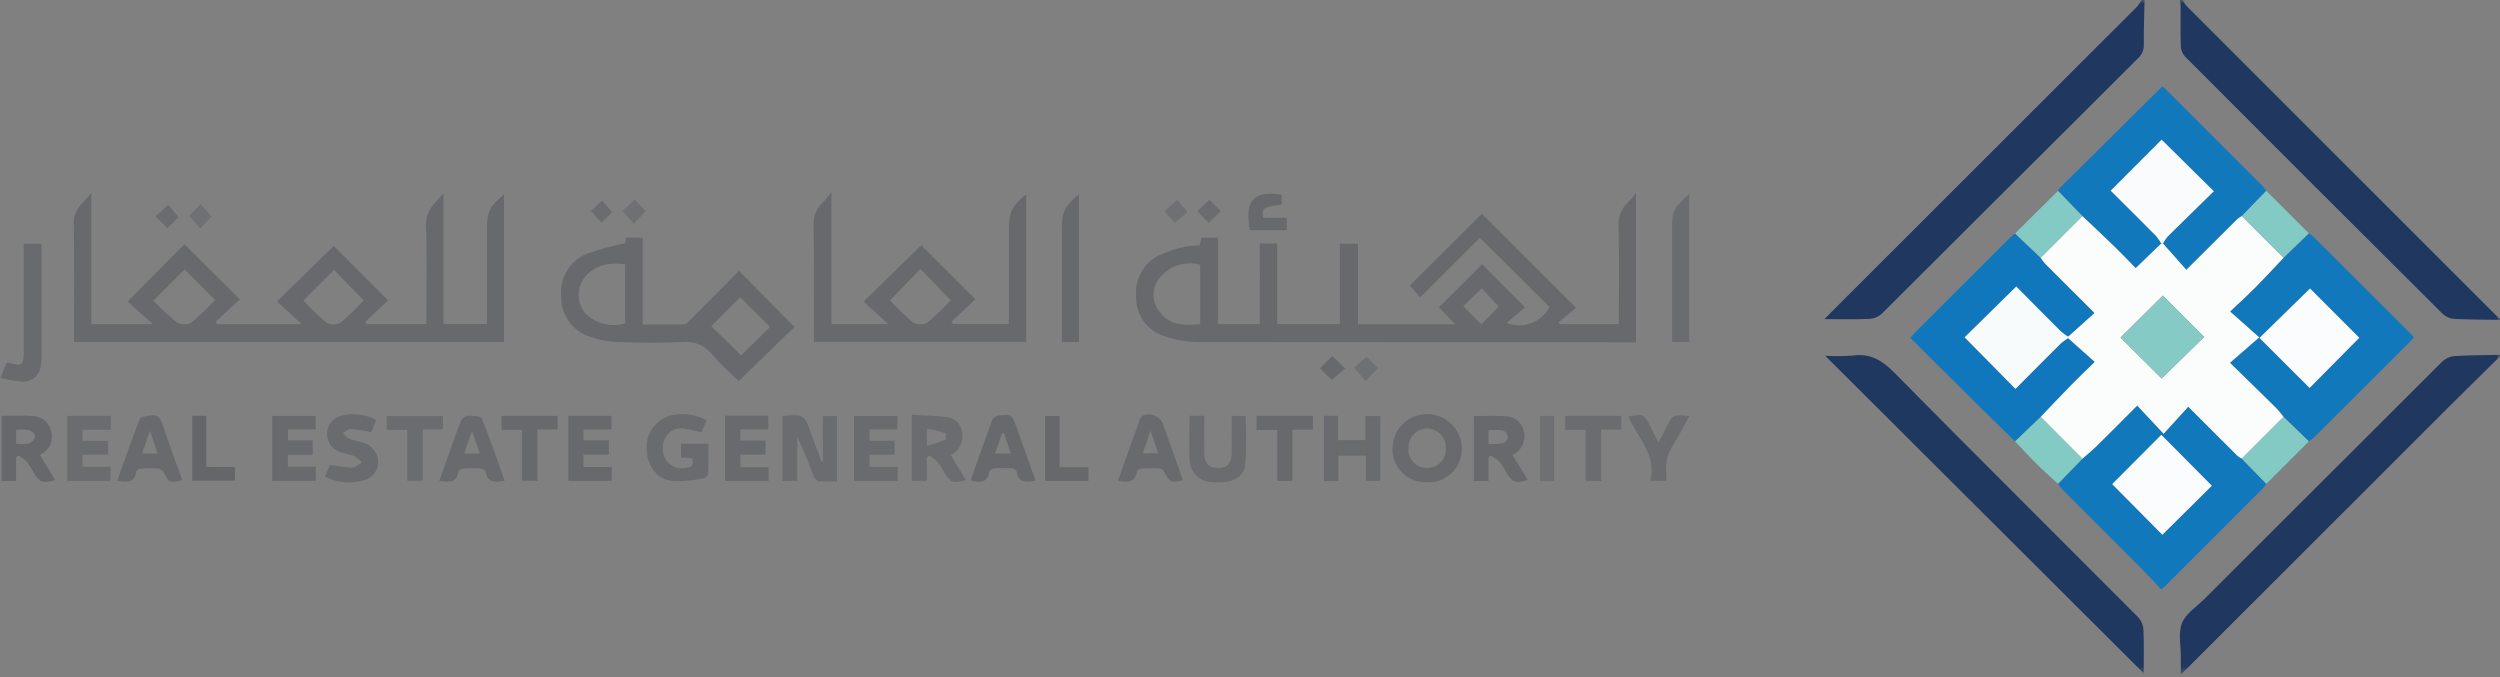 <svg width="347" height="94" viewBox="0 0 347 94" fill="none" xmlns="http://www.w3.org/2000/svg">
<rect x="0" y="0" width="347" height="94" fill="#808080" stroke="none"/>
<mask id="mask0_45_584" style="mask-type:luminance" maskUnits="userSpaceOnUse" x="0" y="0" width="347" height="94">
<path d="M347 0H0V93.601H347V0Z" fill="white"/>
</mask>
<g mask="url(#mask0_45_584)">
<path d="M347 49.472C344.63 51.809 342.247 54.133 339.892 56.486C327.754 68.607 315.618 80.733 303.486 92.864C303.305 93.045 303.114 93.214 302.7 93.602C302.7 92.65 302.7 91.915 302.7 91.18C302.709 89.6 302.308 87.852 302.857 86.486C303.387 85.163 304.883 84.219 305.975 83.128C316.988 72.119 328.01 61.119 339.041 50.128C339.515 49.707 340.117 49.457 340.749 49.418C342.828 49.293 344.916 49.297 346.999 49.252L347 49.472Z" fill="#203860"/>
<path d="M302.973 -0.001C303.088 0.262 303.234 0.509 303.408 0.736C317.875 15.207 332.344 29.674 346.814 44.136C346.852 44.174 346.936 44.163 346.999 44.175V44.396C344.907 44.363 342.813 44.373 340.724 44.268C340.125 44.242 339.553 44.014 339.099 43.622C327.139 31.725 315.202 19.806 303.289 7.863C302.935 7.471 302.726 6.969 302.698 6.441C302.632 4.493 302.674 2.541 302.665 0.591C302.642 0.389 302.597 0.191 302.53 -0.001L302.973 -0.001Z" fill="#203860"/>
<path d="M297.664 -0.001C297.623 2.042 297.546 4.086 297.564 6.129C297.584 6.489 297.525 6.848 297.39 7.182C297.255 7.517 297.048 7.817 296.784 8.062C284.912 19.887 273.045 31.718 261.184 43.555C260.711 43.977 260.108 44.226 259.474 44.262C257.497 44.348 255.516 44.294 253.23 44.294C253.683 43.83 253.946 43.557 254.212 43.294C268.361 29.161 282.507 15.027 296.651 0.894C296.873 0.617 297.064 0.317 297.221 -0.001L297.664 -0.001Z" fill="#203860"/>
<path d="M174.862 33.797H177.271V44.977H185.971V33.832H188.49V45.005H201.967L199.728 42.658L205.734 36.68L211.674 42.667L209.13 44.802C210.216 45.246 211.429 45.266 212.529 44.858C213.628 44.449 214.534 43.642 215.066 42.597L205.409 32.997C202.765 35.639 199.987 38.413 197.116 41.283L195.695 39.613L205.685 29.676L218.76 42.742C218.016 43.342 217.174 44.029 216.332 44.712C216.4 44.805 216.468 44.897 216.532 44.991H224.696V43.841C224.696 39.757 224.741 35.671 224.67 31.587C224.592 30.953 224.665 30.31 224.883 29.71C225.102 29.11 225.459 28.571 225.926 28.136C226.338 27.719 226.721 27.276 227.075 26.81V47.513H225.963C206.129 47.513 186.295 47.501 166.463 47.478C164.777 47.469 163.103 47.185 161.508 46.637C160.377 46.252 159.398 45.518 158.712 44.539C158.026 43.561 157.67 42.39 157.694 41.196C157.582 40.046 157.815 38.89 158.362 37.873C158.909 36.856 159.746 36.025 160.766 35.486C161.991 34.913 163.279 34.489 164.603 34.221C165.233 34.113 165.872 34.065 166.51 34.079C166.59 33.707 166.664 33.365 166.745 32.979H169.045V44.979H174.859L174.862 33.797ZM166.584 36.741C165.526 36.451 164.404 36.491 163.368 36.854C162.332 37.217 161.431 37.886 160.784 38.773C160.335 39.41 160.097 40.174 160.105 40.954C160.113 41.735 160.366 42.493 160.828 43.122C162.228 45.172 164.358 45.184 166.584 45.005V36.741ZM208.029 42.552L205.668 40.026L203.099 42.497L205.614 45.023L208.024 42.551" fill="#67696D"/>
<path d="M17.718 41.858L25.589 33.895L33.289 41.558C32.206 42.558 31.059 43.619 29.91 44.679C29.988 44.779 30.062 44.879 30.139 44.986H41.853C40.653 43.873 39.525 42.836 38.447 41.84C41.247 39.109 43.84 36.576 46.333 34.14L53.864 41.687L50.664 44.704C50.729 44.796 50.792 44.889 50.857 44.981H59.174V43.795C59.174 39.673 59.31 35.546 59.117 31.431C59.017 29.342 60.251 28.282 61.561 26.823V44.975H67.588V31.675C67.588 29.388 67.972 28.621 69.949 27.015V47.456H10.279V46.276C10.279 41.308 10.314 36.339 10.253 31.376C10.188 30.797 10.258 30.21 10.457 29.663C10.656 29.115 10.98 28.621 11.402 28.22C11.852 27.758 12.274 27.271 12.667 26.76V44.99H21.207C19.936 43.848 18.795 42.827 17.718 41.858ZM25.618 37.406C24.262 38.762 22.843 40.178 21.281 41.739C22.3 42.803 23.385 43.803 24.53 44.731C24.83 44.906 25.169 45.005 25.516 45.02C25.863 45.035 26.208 44.965 26.522 44.817C27.697 43.827 28.809 42.764 29.851 41.635L25.618 37.406ZM46.364 37.462L42.114 41.704C43.096 42.78 44.146 43.792 45.257 44.734C45.555 44.909 45.892 45.008 46.238 45.022C46.583 45.036 46.927 44.965 47.238 44.814C48.382 43.841 49.462 42.796 50.471 41.685C48.996 40.169 47.6 38.735 46.364 37.462Z" fill="#67696C"/>
<path d="M297.541 93.449L253.341 49.384C254.608 49.461 255.88 49.451 257.146 49.355C259.612 49.002 261.254 50.026 262.966 51.761C274.191 63.139 285.541 74.39 296.818 85.714C297.237 86.188 297.482 86.791 297.512 87.422C297.598 89.394 297.545 91.372 297.545 93.448" fill="#1F3860"/>
<path d="M320.468 32.388C320.684 32.52 320.889 32.669 321.083 32.834C325.616 37.348 330.144 41.867 334.667 46.391C334.792 46.516 334.899 46.659 335.05 46.832C334.85 47.053 334.69 47.246 334.514 47.423C330.09 51.839 325.666 56.255 321.24 60.669C320.995 60.884 320.738 61.084 320.47 61.269C319.296 60.13 318.123 58.991 316.949 57.851C316.644 57.442 316.318 57.049 315.973 56.673C313.905 54.632 311.82 52.607 309.518 50.359L313.579 46.825L309.537 43.243C310.879 41.967 312.053 40.903 313.166 39.78C314.456 38.48 315.692 37.123 316.952 35.791L320.468 32.385M327.468 46.885L320.636 40.046L313.625 46.904L320.574 53.843L327.465 46.888" fill="#1178BC"/>
<path d="M314.566 67.157C314.432 67.373 314.282 67.578 314.116 67.77C309.596 72.294 305.071 76.816 300.543 81.334C300.418 81.458 300.276 81.566 299.98 81.821C299.103 80.89 298.273 79.965 297.396 79.084C293.663 75.333 289.922 71.588 286.174 67.849C285.983 67.631 285.808 67.399 285.65 67.156C286.784 65.992 287.917 64.825 289.05 63.656C289.729 63.056 290.437 62.473 291.087 61.836C292.887 60.066 294.662 58.27 296.65 56.282L300.311 60.199L303.732 56.443C306.064 58.775 308.298 61.014 310.541 63.243C310.73 63.396 310.933 63.53 311.147 63.643C312.286 64.813 313.425 65.981 314.565 67.149M306.996 67.414L299.988 60.352C297.722 62.627 295.393 64.965 293.174 67.194L300.136 74.223L306.997 67.423" fill="#1178BC"/>
<path d="M279.689 61.269C277.749 59.369 275.799 57.476 273.871 55.564C270.971 52.696 268.092 49.814 265.162 46.897C265.34 46.68 265.462 46.504 265.608 46.355C270.103 41.858 274.601 37.364 279.102 32.873C279.294 32.702 279.494 32.541 279.702 32.392C280.02 32.699 280.335 33.01 280.654 33.314C281.521 34.141 282.389 34.966 283.26 35.789C283.455 36.084 283.669 36.366 283.902 36.633C286.073 38.813 288.254 40.981 290.728 43.448L287.057 46.738C286.694 46.509 286.349 46.254 286.025 45.973C283.925 43.873 281.832 41.761 279.857 39.773L272.692 46.82L279.75 53.976C281.823 51.893 283.912 49.776 286.021 47.686C286.345 47.408 286.691 47.156 287.054 46.933L290.761 50.233C289.474 51.491 288.467 52.44 287.499 53.433C286.071 54.893 284.673 56.38 283.261 57.855L279.692 61.27" fill="#1077BC"/>
<path d="M285.647 26.489C285.683 26.385 285.734 26.287 285.798 26.198C290.554 21.477 295.311 16.758 300.123 11.986C300.256 12.079 300.383 12.179 300.503 12.286C305.037 16.815 309.57 21.346 314.103 25.879C314.271 26.071 314.424 26.274 314.561 26.488L311.147 30.007C310.935 30.121 310.734 30.255 310.547 30.407C308.284 32.649 306.029 34.899 303.464 37.456L300.219 33.801C300.402 33.46 300.618 33.138 300.865 32.84C303.006 30.72 305.165 28.62 307.278 26.555L300.035 19.387L292.968 26.464C295.053 28.543 297.168 30.638 299.268 32.755C299.54 33.079 299.78 33.427 299.987 33.794L296.435 37.221C295.424 36.191 294.49 35.201 293.514 34.253C292.041 32.822 290.537 31.419 289.047 30.005L285.647 26.489Z" fill="#1178BC"/>
<path d="M127.869 34.037L135.38 41.551C134.341 42.517 133.197 43.582 132.054 44.651C132.131 44.759 132.208 44.866 132.286 44.975H140.037V31.521C140.037 29.448 140.575 28.415 142.437 26.993V47.449H112.962V46.297C112.962 41.332 113.003 36.363 112.935 31.397C112.876 30.799 112.955 30.195 113.164 29.633C113.374 29.07 113.709 28.562 114.145 28.149C114.545 27.786 114.864 27.34 115.401 26.725V44.985H123.301C122.085 43.879 120.955 42.853 119.859 41.855L127.869 34.037ZM123.536 41.693C124.526 42.772 125.584 43.788 126.703 44.733C127.002 44.908 127.341 45.006 127.687 45.019C128.034 45.032 128.378 44.959 128.69 44.808C129.847 43.833 130.941 42.786 131.965 41.672L127.75 37.32L123.536 41.693Z" fill="#67696D"/>
<path d="M86.774 33.761C86.788 33.661 86.834 33.344 86.887 32.985H89.207V45.046C91.207 45.046 93.107 45.069 95.007 45.019C95.269 45.013 95.548 44.674 95.775 44.447C98.059 42.153 100.334 39.847 102.575 37.591L110.275 45.378L102.524 52.889C101.439 51.816 100.041 50.616 98.874 49.224C98.382 48.598 97.737 48.108 97.002 47.801C96.267 47.494 95.465 47.381 94.674 47.472C91.66 47.618 88.632 47.572 85.614 47.472C84.366 47.428 83.132 47.192 81.956 46.772C80.748 46.395 79.696 45.634 78.961 44.604C78.225 43.574 77.846 42.332 77.882 41.067C77.778 39.86 78.055 38.65 78.676 37.609C79.297 36.569 80.229 35.749 81.341 35.267C83.111 34.625 84.929 34.121 86.778 33.761M86.766 36.661C84.28 36.411 82.159 36.818 80.805 39.026C80.424 39.724 80.259 40.519 80.331 41.31C80.404 42.101 80.71 42.853 81.212 43.469C81.923 44.186 82.815 44.696 83.793 44.944C84.772 45.192 85.799 45.169 86.766 44.878V36.661ZM106.882 45.389L102.726 41.259L98.72 45.268C100.098 46.622 101.542 48.04 102.858 49.331L106.882 45.389Z" fill="#67696D"/>
<path d="M0 52.465C0.4 51.565 0.664 50.965 0.911 50.401C1.051 50.368 1.129 50.323 1.19 50.339C3.09 50.877 3.29 50.728 3.296 48.762V33.83H5.729C5.75 34.167 5.788 34.487 5.788 34.808C5.788 39.657 5.788 44.507 5.788 49.356C5.785 49.796 5.744 50.234 5.664 50.667C5.647 51.001 5.562 51.328 5.412 51.628C5.263 51.927 5.054 52.193 4.797 52.407C4.54 52.622 4.242 52.781 3.921 52.875C3.6 52.968 3.263 52.995 2.931 52.952C1.944 52.853 0.965 52.691 0 52.465Z" fill="#686A6E"/>
<path d="M108.615 57.724C111.622 57.486 111.615 57.487 112.576 60.152C113.035 61.429 113.507 62.702 113.976 63.975C113.993 64.02 114.089 64.034 114.219 64.097V57.749H116.173V66.83C115.329 66.868 114.482 66.856 113.639 66.794C113.36 66.761 113.021 66.348 112.899 66.036C112.248 64.197 111.499 62.395 110.656 60.636V66.757H108.615V57.724Z" fill="#6A6C6F"/>
<path d="M94.518 61.596H98.329C98.329 63.003 98.358 64.357 98.303 65.707C98.272 65.856 98.203 65.994 98.104 66.11C98.005 66.225 97.879 66.314 97.737 66.368C96.28 66.688 94.787 66.823 93.296 66.768C91.103 66.491 89.76 64.541 89.753 62.23C89.703 61.171 90.029 60.128 90.674 59.286C91.319 58.444 92.241 57.857 93.277 57.63C94.911 57.282 96.615 57.535 98.077 58.344C97.843 58.888 97.602 59.444 97.355 60.016C96.607 59.807 95.847 59.64 95.08 59.516C94.571 59.397 94.037 59.443 93.556 59.647C93.075 59.851 92.671 60.204 92.404 60.653C92.112 61.149 91.964 61.717 91.978 62.292C91.991 62.867 92.166 63.428 92.481 63.909C92.786 64.332 93.21 64.654 93.699 64.835C94.188 65.015 94.72 65.046 95.226 64.922C95.981 64.847 96.4 64.522 96.071 63.61L94.518 63.503V61.596Z" fill="#696B6F"/>
<path d="M234.465 26.899V47.465H232.083V31.922C232.083 29.222 232.19 28.99 234.465 26.899Z" fill="#6B6C70"/>
<path d="M198.065 66.941C197.439 66.968 196.813 66.865 196.227 66.641C195.642 66.417 195.108 66.075 194.659 65.637C194.21 65.199 193.856 64.674 193.618 64.093C193.379 63.513 193.262 62.89 193.273 62.263C193.279 60.997 193.784 59.784 194.678 58.888C195.573 57.991 196.784 57.483 198.05 57.474C199.316 57.464 200.535 57.954 201.443 58.837C202.35 59.72 202.873 60.925 202.898 62.191C202.918 62.828 202.806 63.461 202.569 64.052C202.332 64.642 201.975 65.177 201.521 65.624C201.067 66.07 200.526 66.417 199.931 66.644C199.336 66.871 198.701 66.972 198.065 66.941ZM198.053 64.948C198.405 64.962 198.756 64.901 199.083 64.772C199.41 64.642 199.707 64.446 199.955 64.196C200.202 63.945 200.395 63.646 200.521 63.317C200.646 62.988 200.702 62.637 200.685 62.285C200.706 61.935 200.657 61.584 200.541 61.253C200.425 60.922 200.245 60.617 200.011 60.356C199.778 60.094 199.494 59.882 199.178 59.73C198.862 59.578 198.518 59.491 198.168 59.472C197.808 59.464 197.449 59.529 197.115 59.666C196.782 59.802 196.48 60.006 196.229 60.265C195.977 60.524 195.783 60.832 195.656 61.169C195.53 61.507 195.475 61.867 195.494 62.227C195.468 62.578 195.515 62.929 195.633 63.261C195.75 63.592 195.935 63.895 196.175 64.15C196.416 64.406 196.707 64.609 197.03 64.747C197.354 64.884 197.702 64.953 198.053 64.948Z" fill="#686A6E"/>
<path d="M131.967 63.157C132.702 64.379 133.382 65.504 134.067 66.64C132.336 67.14 131.938 67 131.083 65.601C130.814 65.078 130.498 64.58 130.14 64.114C129.765 63.777 129.353 63.484 128.911 63.242L128.644 63.491V66.747H126.56V57.577C128.26 57.677 129.974 57.677 131.649 57.93C132.146 58.025 132.598 58.279 132.938 58.655C133.278 59.03 133.486 59.505 133.532 60.009C133.658 60.633 133.573 61.282 133.289 61.852C133.006 62.422 132.54 62.881 131.967 63.157ZM128.65 61.878C129.65 61.578 130.458 61.378 131.223 61.055C131.328 61.011 131.289 60.139 131.163 60.095C130.336 59.845 129.497 59.639 128.65 59.477V61.878Z" fill="#6A6C6F"/>
<path d="M5.529 63.135C6.282 64.371 6.96 65.492 7.66 66.629C5.842 67.12 5.53 67.001 4.65 65.553C4.378 65.033 4.064 64.535 3.711 64.066C3.361 63.742 2.975 63.46 2.56 63.227L2.235 63.467V66.761H0.178V57.715C1.639 57.715 3.105 57.614 4.551 57.745C5.149 57.758 5.726 57.973 6.188 58.354C6.65 58.735 6.971 59.26 7.1 59.844C7.282 60.49 7.223 61.18 6.934 61.785C6.645 62.391 6.145 62.87 5.529 63.135ZM2.236 61.592C2.825 61.663 3.422 61.649 4.008 61.55C4.22 61.465 4.41 61.334 4.562 61.164C4.715 60.995 4.827 60.793 4.889 60.574C4.93 60.321 4.395 59.8 4.036 59.703C3.44 59.614 2.835 59.601 2.236 59.663V61.592Z" fill="#66686C"/>
<path d="M209.935 63.148C210.673 64.353 211.36 65.473 212.052 66.601C210.488 67.149 209.914 66.963 209.146 65.696C208.859 65.142 208.527 64.613 208.152 64.114C207.781 63.771 207.371 63.473 206.929 63.228L206.608 63.474V66.764H204.574V57.755C206.083 57.755 207.617 57.648 209.128 57.788C209.727 57.823 210.294 58.064 210.734 58.471C211.175 58.878 211.46 59.425 211.541 60.019C211.665 60.645 211.574 61.295 211.283 61.863C210.991 62.431 210.516 62.884 209.935 63.148ZM206.6 61.648C207.286 61.658 207.971 61.607 208.647 61.496C208.821 61.429 208.975 61.319 209.095 61.176C209.215 61.034 209.297 60.864 209.334 60.681C209.302 60.482 209.221 60.293 209.099 60.132C208.977 59.971 208.817 59.843 208.634 59.758C207.958 59.672 207.275 59.657 206.596 59.714L206.6 61.648Z" fill="#67696C"/>
<path d="M149.762 47.465H147.391V31.665C147.391 29.386 147.772 28.617 149.762 26.971V47.465Z" fill="#67696D"/>
<path d="M183.759 57.707H185.704V61.092H189.504V57.752H191.593V66.746H189.583V63.246H185.764V66.771H183.754L183.759 57.707Z" fill="#696B6F"/>
<path d="M11.442 61.19H15.009V63.112H11.455V64.793H15.348V66.751H9.348V57.723H15.371V59.653H11.442V61.19Z" fill="#6A6C6F"/>
<path d="M165.104 57.705H167.141C167.141 59.462 167.123 61.176 167.147 62.889C167.165 64.242 167.683 64.856 168.795 64.944C170.179 65.054 170.895 64.474 170.939 63.071C170.99 61.316 170.951 59.558 170.951 57.731H172.895C173.017 60.013 172.994 62.3 172.826 64.578C172.592 66.398 170.81 67.133 168.311 66.925C167.507 66.935 166.729 66.636 166.139 66.089C165.548 65.542 165.191 64.789 165.14 63.986C164.998 61.945 165.107 59.886 165.107 57.705" fill="#6B6C70"/>
<path d="M16.271 66.723C17.316 63.797 18.297 60.953 19.391 58.153C19.505 57.853 20.274 57.776 20.756 57.671C21.749 57.454 22.238 57.871 22.556 58.871C23.4 61.485 24.38 64.053 25.308 66.649C23.56 67.074 23.402 66.989 22.738 65.597C22.672 65.462 22.578 65.341 22.462 65.245C22.346 65.149 22.21 65.079 22.065 65.04C21.219 64.979 20.37 64.979 19.525 65.04C19.301 65.054 18.925 65.305 18.901 65.492C18.651 67.072 17.578 66.964 16.268 66.729M19.713 62.957H21.884C21.536 61.928 21.226 61.009 20.813 59.792C20.387 61.02 20.069 61.936 19.713 62.957Z" fill="#686A6E"/>
<path d="M155.166 66.727C156.202 63.819 157.204 60.995 158.223 58.176C158.289 57.974 158.427 57.804 158.61 57.698C158.884 57.58 159.179 57.52 159.477 57.524C159.775 57.527 160.069 57.593 160.34 57.717C160.611 57.841 160.852 58.021 161.049 58.245C161.246 58.469 161.394 58.731 161.483 59.016C162.386 61.563 163.292 64.113 164.201 66.667C162.449 67.038 162.395 66.998 161.601 65.478C161.534 65.362 161.443 65.262 161.334 65.185C161.224 65.108 161.1 65.055 160.968 65.031C160.125 64.977 159.279 64.977 158.436 65.031C158.207 65.045 157.829 65.287 157.8 65.469C157.551 67.033 156.5 66.969 155.171 66.724M158.624 62.914H160.766C160.407 61.867 160.091 60.948 159.689 59.778C159.289 60.944 158.972 61.871 158.615 62.914" fill="#686A6E"/>
<path d="M70.051 66.719C68.688 66.981 67.651 66.992 67.394 65.458C67.364 65.277 66.98 65.047 66.748 65.032C65.939 64.975 65.128 64.975 64.32 65.032C64.062 65.052 63.641 65.314 63.609 65.514C63.357 67.149 62.217 66.871 60.971 66.763C61.504 65.254 62.01 63.813 62.524 62.376C63.006 61.026 63.46 59.664 64.011 58.343C64.103 58.171 64.234 58.023 64.394 57.911C64.553 57.799 64.737 57.726 64.931 57.698C65.603 57.704 66.731 57.737 66.871 58.087C68.026 60.895 68.997 63.779 70.051 66.719ZM65.509 59.788C65.092 61.02 64.778 61.944 64.442 62.937H66.59C66.234 61.899 65.92 60.985 65.508 59.788" fill="#686A6E"/>
<path d="M37.792 66.741V57.734H43.818V59.596H39.968V61.121H43.4V63.138H39.957V64.791H43.826V66.742L37.792 66.741Z" fill="#686A6E"/>
<path d="M100.633 57.699H106.644V59.605H102.744V61.149H106.244V63.099H102.766V64.839H106.677V66.763H100.633V57.699Z" fill="#686A6E"/>
<path d="M124.602 64.809V66.748H118.536V57.732H124.557V59.596H120.691V61.176H124.172V63.109H120.698V64.809H124.602Z" fill="#696B6F"/>
<path d="M311.147 30.004C312.285 28.831 313.423 27.658 314.562 26.485L320.462 32.385L316.947 35.785L311.147 30" fill="#83C9C4"/>
<path d="M314.565 67.157C313.427 65.987 312.287 64.819 311.147 63.651L316.947 57.851L320.468 61.268C318.501 63.23 316.534 65.193 314.568 67.155" fill="#83C9C4"/>
<path d="M45.102 66.157C45.376 65.523 45.602 64.992 45.809 64.516C46.834 64.713 47.869 64.842 48.91 64.906C49.346 64.906 49.788 64.45 50.227 64.198C49.911 63.846 49.547 63.538 49.145 63.285C48.588 63.102 48.02 62.951 47.446 62.831C46.83 62.678 46.288 62.314 45.913 61.802C45.537 61.291 45.353 60.665 45.391 60.032C45.431 59.437 45.675 58.874 46.083 58.439C46.49 58.004 47.036 57.723 47.627 57.644C49.188 57.298 50.822 57.534 52.221 58.307C51.975 58.914 51.749 59.475 51.547 59.98C50.598 59.78 49.639 59.632 48.673 59.536C48.331 59.519 47.964 59.91 47.606 60.114C47.907 60.391 48.154 60.773 48.507 60.914C49.112 61.167 49.797 61.227 50.419 61.447C51.03 61.613 51.568 61.981 51.944 62.491C52.319 63.002 52.511 63.624 52.486 64.257C52.451 64.872 52.203 65.456 51.786 65.909C51.368 66.362 50.807 66.656 50.197 66.74C48.483 67.166 46.674 66.957 45.103 66.151" fill="#696B6F"/>
<path d="M285.647 26.489L289.047 30.005L283.255 35.79C282.389 34.966 281.52 34.141 280.649 33.315C280.328 33.015 280.013 32.7 279.697 32.393L285.646 26.493" fill="#83C9C4"/>
<path d="M78.903 66.743V57.722H84.879V59.613H80.985V61.124H84.509V63.096H80.985V64.822H84.909V66.743H78.903Z" fill="#67696D"/>
<path d="M279.689 61.27L283.258 57.855L289.049 63.661C287.916 64.826 286.783 65.993 285.649 67.162C284.641 66.225 283.611 65.311 282.635 64.344C281.627 63.344 280.671 62.3 279.691 61.275" fill="#83C9C4"/>
<path d="M143.741 66.715C142.429 66.967 141.364 67.055 141.118 65.475C141.061 65.352 140.975 65.246 140.868 65.165C140.76 65.083 140.635 65.03 140.502 65.009C139.657 64.954 138.81 64.954 137.965 65.009C137.738 65.023 137.358 65.267 137.331 65.447C137.099 66.999 136.087 67.009 134.851 66.734C134.823 66.605 134.819 66.473 134.839 66.344C135.79 63.644 136.739 60.939 137.733 58.253C137.809 58.107 137.918 57.98 138.05 57.882C138.183 57.785 138.336 57.718 138.498 57.688C140.438 57.48 140.446 57.498 141.124 59.388C141.992 61.8 142.847 64.215 143.741 66.722M139.35 60.142L139.097 60.125L138.118 62.954H140.299C139.951 61.925 139.651 61.034 139.35 60.142Z" fill="#67696D"/>
<path d="M234.482 57.743C233.703 59.153 233.067 60.479 232.269 61.699C231.471 62.854 231.116 64.258 231.269 65.654C231.304 65.979 231.269 66.311 231.269 66.736H229.062C229.969 63.146 227.304 60.724 226.001 57.798C228.176 57.424 228.173 57.426 229.044 59.166C229.386 59.847 229.737 60.523 230.192 61.412C230.623 60.594 230.962 59.969 231.284 59.336C232.201 57.536 232.198 57.536 234.484 57.744" fill="#6A6C6F"/>
<path d="M222.238 59.635V66.747H220.088V59.663H217.244V57.723H225.038V59.635H222.238Z" fill="#6B6C70"/>
<path d="M72.444 59.663H69.622V57.723H77.397V59.606H74.592V66.73H72.444V59.663Z" fill="#67696D"/>
<path d="M58.669 59.599V66.728H56.525V59.672H53.676V57.75H61.487V59.6L58.669 59.599Z" fill="#6B6C70"/>
<path d="M179.378 59.649V66.749H177.284V59.676H174.411V57.715H182.23V59.649H179.378Z" fill="#67696D"/>
<path d="M145.049 66.756V57.738H147.066V64.838H151.076V66.756H145.049Z" fill="#66686C"/>
<path d="M32.613 64.813V66.713H26.677V57.713H28.634V64.804L32.613 64.813Z" fill="#64666A"/>
<path d="M215.71 57.719H213.746V66.787H215.71V57.719Z" fill="#6E7074"/>
<path d="M175.302 30.224H178.607V31.953H173.482C172.682 27.584 174.217 26.468 177.897 27.021V28.362C175.178 28.838 175.178 28.838 175.297 30.224" fill="#67696D"/>
<path d="M166.191 29.297L167.874 27.716C168.397 28.246 168.927 28.784 169.445 29.316C168.903 29.848 168.365 30.375 167.779 30.952C167.288 30.444 166.764 29.903 166.187 29.305" fill="#6B6C70"/>
<path d="M23.334 28.41C23.803 28.97 24.289 29.553 24.801 30.165L23.23 31.665L21.597 30.031L23.334 28.41Z" fill="#6B6C70"/>
<path d="M84.967 29.463C84.527 29.89 84.007 30.392 83.476 30.91L82.016 29.297C82.411 28.922 82.958 28.405 83.584 27.812L84.967 29.463Z" fill="#6B6C70"/>
<path d="M189.673 49.528L191.261 51.065C190.661 51.699 190.152 52.249 189.551 52.889C189.01 52.259 188.515 51.684 187.951 51.025L189.677 49.525" fill="#6E7074"/>
<path d="M26.258 29.963C26.758 29.451 27.258 28.931 27.852 28.324L29.371 30.073C28.924 30.537 28.401 31.073 27.8 31.698L26.258 29.963Z" fill="#6E7074"/>
<path d="M163.06 30.911L161.612 29.334L163.412 27.734L164.84 29.442C164.358 29.842 163.775 30.319 163.056 30.912" fill="#6E7074"/>
<path d="M86.43 29.308L88.105 27.689C88.605 28.22 89.117 28.768 89.622 29.305L87.992 31.073C87.445 30.454 86.945 29.892 86.43 29.308Z" fill="#6E7074"/>
<path d="M184.918 49.419L186.693 51.138L184.85 52.714C184.35 52.229 183.811 51.705 183.193 51.108L184.918 49.415" fill="#67696C"/>
<path d="M289.048 63.66L283.259 57.854C284.669 56.379 286.069 54.891 287.497 53.432C288.464 52.442 289.47 51.493 290.757 50.232L287.05 46.932C287.05 46.867 287.05 46.804 287.05 46.739L290.72 43.449C288.248 40.981 286.065 38.814 283.896 36.634C283.663 36.368 283.448 36.086 283.254 35.79L289.045 30.005C290.536 31.42 292.04 32.821 293.513 34.253C294.489 35.201 295.423 36.19 296.433 37.221L299.984 33.795C300.062 33.795 300.141 33.795 300.218 33.795L303.464 37.451C306.03 34.895 308.283 32.644 310.547 30.402C310.733 30.249 310.934 30.115 311.147 30.002C313.08 31.93 315.014 33.859 316.947 35.788C315.688 37.12 314.447 38.476 313.161 39.779C312.048 40.901 310.874 41.965 309.532 43.241C310.906 44.46 312.132 45.55 313.574 46.823L309.513 50.357C311.813 52.605 313.9 54.629 315.968 56.672C316.314 57.047 316.64 57.44 316.944 57.85L311.144 63.65C310.929 63.537 310.726 63.403 310.538 63.25C308.295 61.02 306.061 58.78 303.729 56.45C302.59 57.702 301.486 58.913 300.308 60.207C298.979 58.786 297.858 57.587 296.646 56.289C294.657 58.279 292.883 60.075 291.084 61.845C290.435 62.482 289.727 63.059 289.046 63.663M300.203 41.027L294.322 46.851L300.038 52.536L305.938 46.768L300.2 41.027" fill="#FBFDFD"/>
<path d="M327.465 46.885L320.571 53.842L313.622 46.903L320.633 40.045L327.465 46.885Z" fill="#FBFCFD"/>
<path d="M306.997 67.421L300.136 74.221L293.175 67.198C295.394 64.968 297.723 62.63 299.989 60.356L306.997 67.418" fill="#FBFCFD"/>
<path d="M287.052 46.739C287.052 46.803 287.052 46.867 287.052 46.932C286.689 47.156 286.344 47.408 286.02 47.685C283.911 49.779 281.82 51.892 279.747 53.975L272.691 46.819L279.856 39.773C281.83 41.763 283.917 43.877 286.024 45.972C286.349 46.253 286.694 46.508 287.056 46.737" fill="#F8FBFC"/>
<path d="M300.219 33.794H299.985C299.776 33.427 299.535 33.079 299.265 32.755C297.171 30.638 295.056 28.543 292.965 26.464C295.389 24.037 297.745 21.678 300.032 19.387L307.275 26.549C305.161 28.614 303.001 30.714 300.862 32.834C300.614 33.131 300.397 33.453 300.214 33.795" fill="#F9FBFD"/>
<path d="M300.205 41.024C302.082 42.903 304.024 44.846 305.943 46.765L300.043 52.533L294.327 46.848L300.208 41.024" fill="#85CAC5"/>
</g>
</svg>
